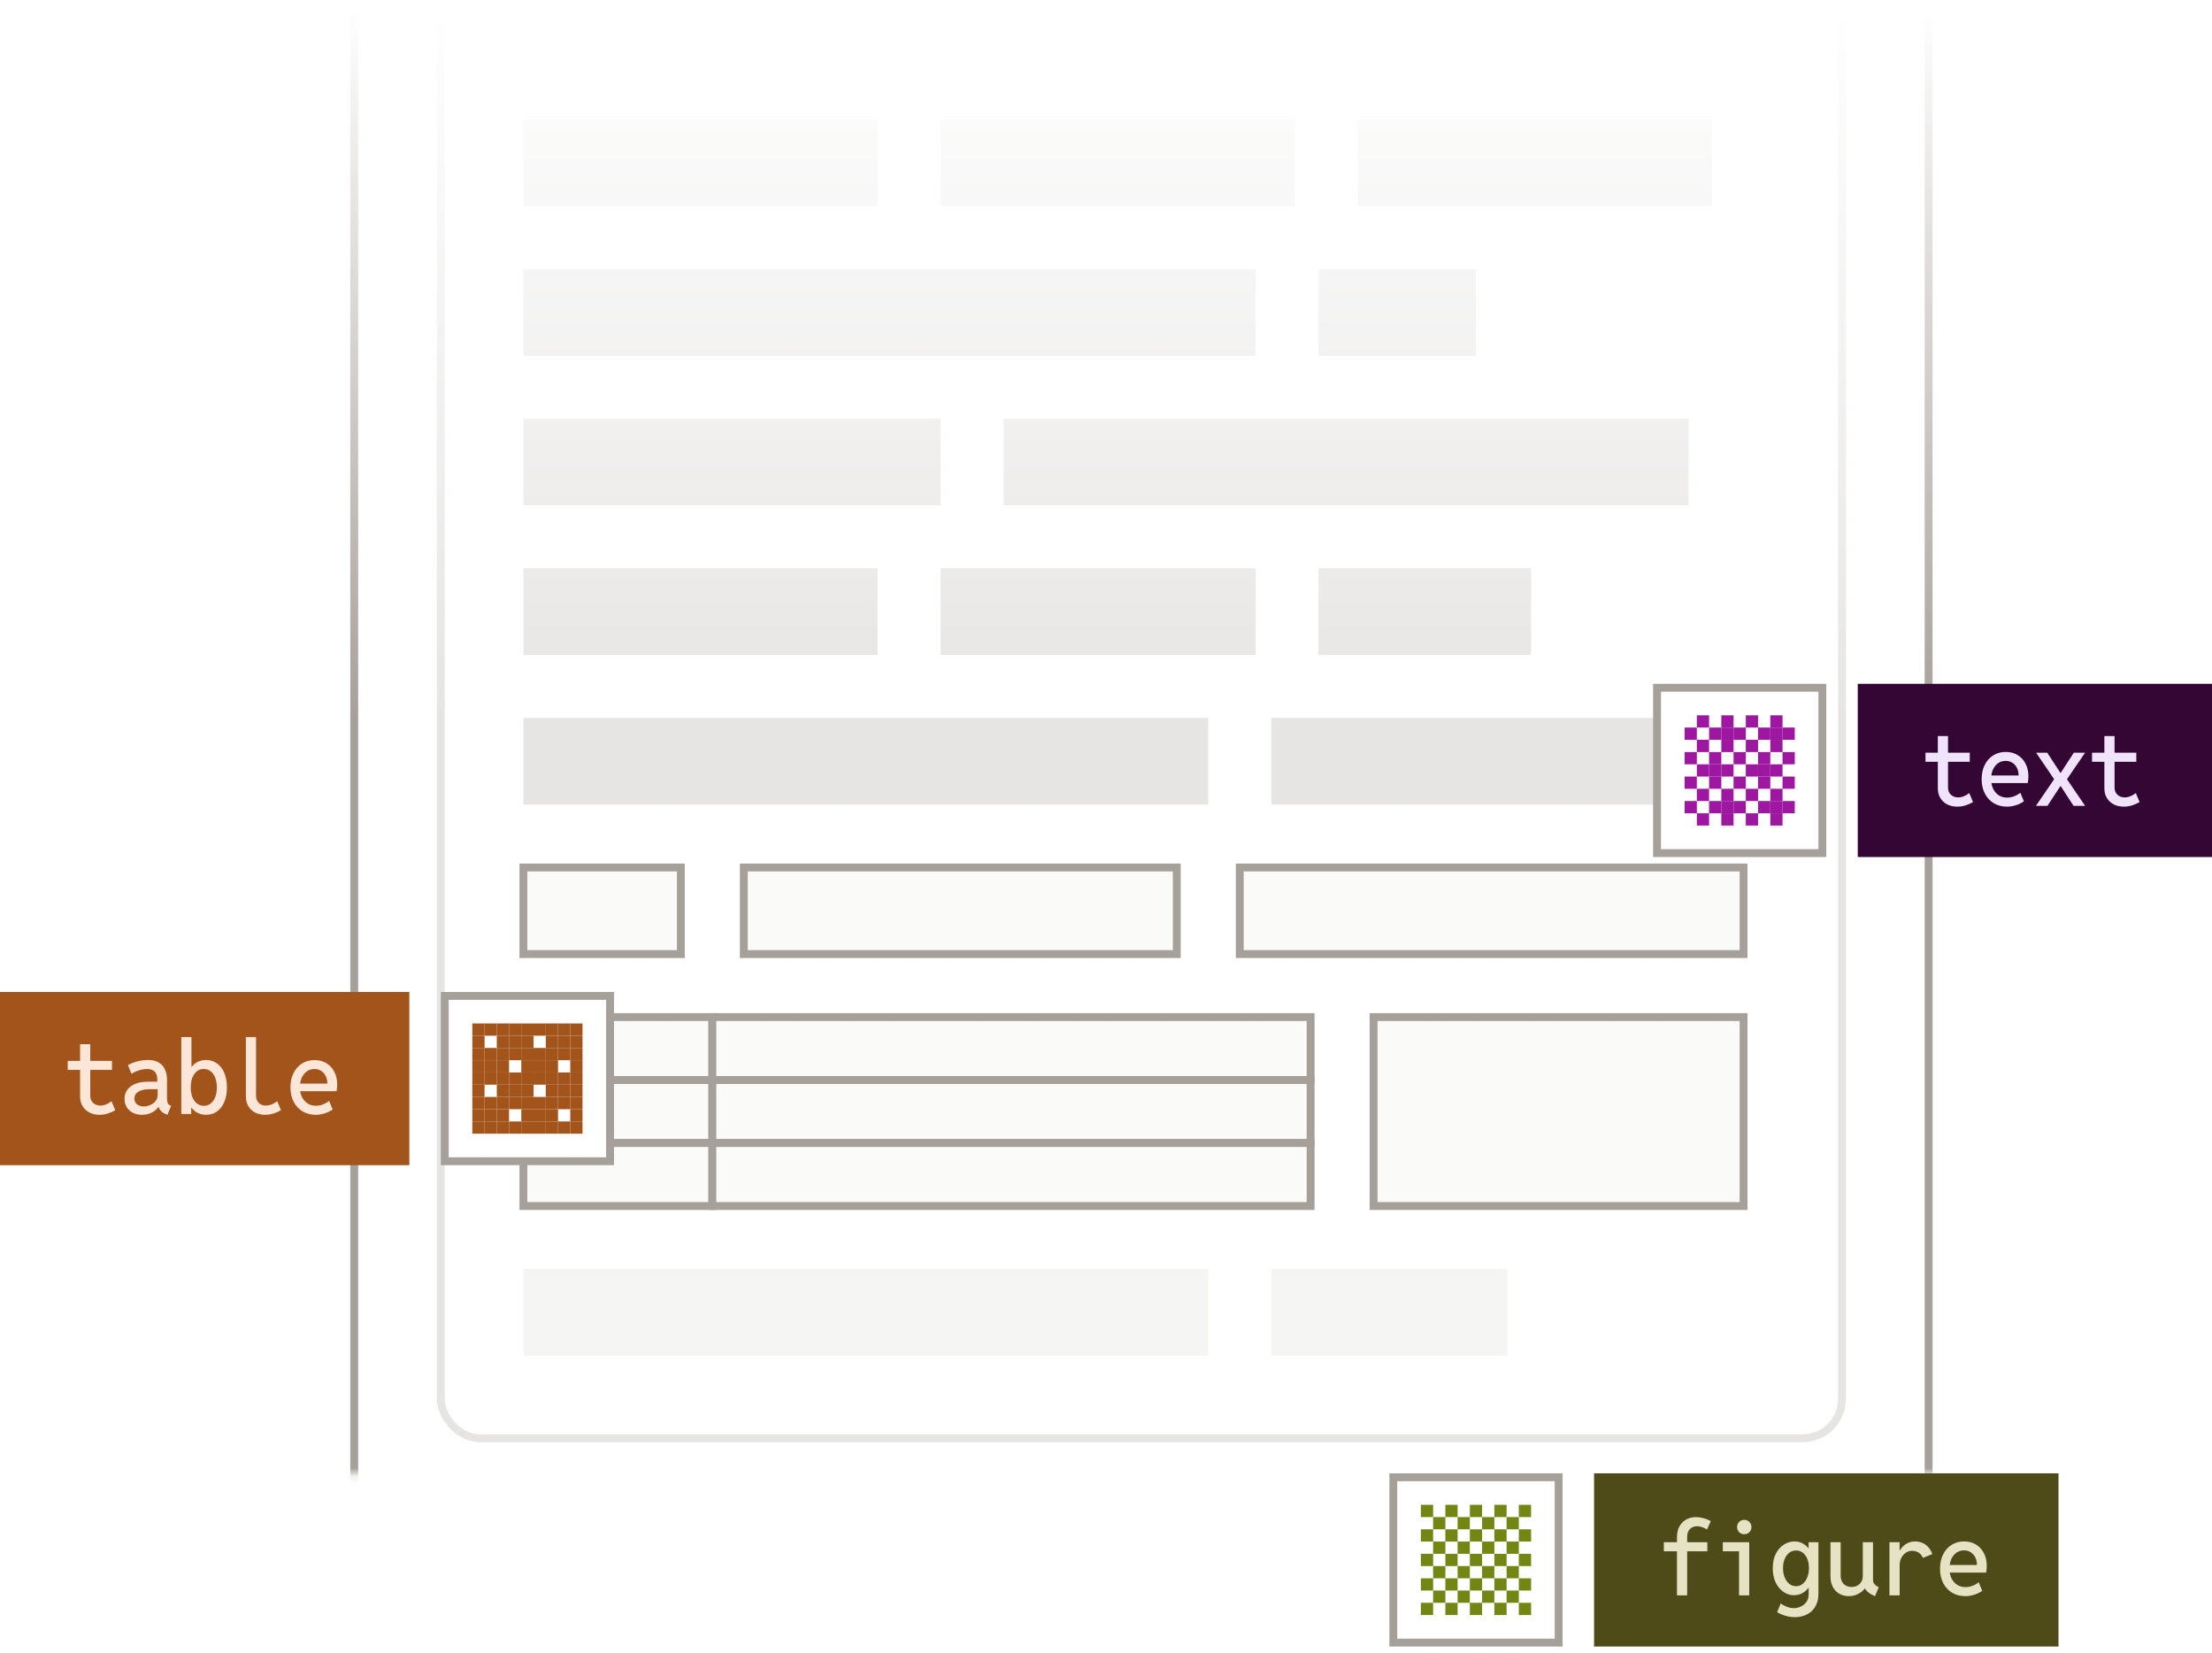 <svg width="281" height="210" viewBox="0 0 281 210" fill="none" xmlns="http://www.w3.org/2000/svg">
<mask id="mask0_6394_15605" style="mask-type:alpha" maskUnits="userSpaceOnUse" x="10" y="0" width="281" height="188">
<rect x="10.055" y="0.859" width="280.914" height="186.282" fill="url(#paint0_linear_6394_15605)"/>
</mask>
<g mask="url(#mask0_6394_15605)">
<g filter="url(#filter0_dddd_6394_15605)">
<rect x="44.5" y="-87.973" width="201" height="264" fill="white"/>
<rect x="45" y="-87.473" width="200" height="263" stroke="#A6A09B"/>
<rect x="55.996" y="-76.476" width="178.005" height="241.005" rx="4.999" stroke="#E7E5E4"/>
<rect width="45" height="11" transform="translate(66.492 -2.967)" fill="#E7E5E4"/>
<rect width="45" height="11" transform="translate(119.492 -2.967)" fill="#E7E5E4"/>
<rect width="45" height="11" transform="translate(172.492 -2.967)" fill="#E7E5E4"/>
<rect width="93" height="11" transform="translate(66.492 16.033)" fill="#E7E5E4"/>
<rect width="20" height="11" transform="translate(167.492 16.033)" fill="#E7E5E4"/>
<rect width="53" height="11" transform="translate(66.492 35.033)" fill="#E7E5E4"/>
<rect width="87" height="11" transform="translate(127.492 35.033)" fill="#E7E5E4"/>
<rect width="45" height="11" transform="translate(66.492 54.033)" fill="#E7E5E4"/>
<rect width="40" height="11" transform="translate(119.492 54.033)" fill="#E7E5E4"/>
<rect width="27" height="11" transform="translate(167.492 54.033)" fill="#E7E5E4"/>
<rect width="87" height="11" transform="translate(66.492 73.033)" fill="#E7E5E4"/>
<rect width="53" height="11" transform="translate(161.492 73.033)" fill="#E7E5E4"/>
<path d="M66.492 92.033H86.492V103.033H66.492V92.033Z" fill="#FAFAF9"/>
<path d="M66.492 92.033H86.492V103.033H66.492V92.033Z" stroke="#A6A09B"/>
<path d="M94.492 92.033H149.492V103.033H94.492V92.033Z" fill="#FAFAF9"/>
<path d="M94.492 92.033H149.492V103.033H94.492V92.033Z" stroke="#A6A09B"/>
<path d="M157.492 92.033H221.492V103.033H157.492V92.033Z" fill="#FAFAF9"/>
<path d="M157.492 92.033H221.492V103.033H157.492V92.033Z" stroke="#A6A09B"/>
<path d="M66.492 111.033H90.492V119.033H66.492V111.033Z" fill="#FAFAF9" stroke="#A6A09B"/>
<path d="M90.492 111.033H166.492V119.033H90.492V111.033Z" fill="#FAFAF9" stroke="#A6A09B"/>
<path d="M66.492 119.033H90.492V127.033H66.492V119.033Z" fill="#FAFAF9" stroke="#A6A09B"/>
<path d="M90.492 119.033H166.492V127.033H90.492V119.033Z" fill="#FAFAF9" stroke="#A6A09B"/>
<path d="M66.492 127.033H90.492V135.033H66.492V127.033Z" fill="#FAFAF9" stroke="#A6A09B"/>
<path d="M90.492 127.033H166.492V135.033H90.492V127.033Z" fill="#FAFAF9" stroke="#A6A09B"/>
<path d="M174.492 111.033H221.492V135.033H174.492V111.033Z" fill="#FAFAF9"/>
<path d="M174.492 111.033H221.492V135.033H174.492V111.033Z" stroke="#A6A09B"/>
<rect width="87" height="11" transform="translate(66.492 143.033)" fill="#F5F5F4"/>
<rect width="30" height="11" transform="translate(161.492 143.033)" fill="#F5F5F4"/>
</g>
</g>
<rect width="52" height="22" transform="translate(0 126)" fill="#A2541B"/>
<path d="M12.634 141.602C12.16 141.602 11.737 141.506 11.364 141.316C10.992 141.121 10.7 140.85 10.488 140.503C10.277 140.152 10.171 139.742 10.171 139.272V132.632H11.466V139.196C11.466 139.564 11.588 139.862 11.834 140.091C12.079 140.315 12.384 140.427 12.748 140.427C13.002 140.427 13.254 140.374 13.503 140.269C13.757 140.159 13.977 140.027 14.164 139.875L14.64 141.011C14.356 141.189 14.039 141.333 13.688 141.443C13.341 141.549 12.989 141.602 12.634 141.602ZM8.603 135.901V134.752H14.227V135.901H8.603ZM18.03 141.602C17.606 141.602 17.228 141.519 16.893 141.354C16.563 141.185 16.301 140.95 16.106 140.649C15.916 140.345 15.821 139.987 15.821 139.577C15.821 139.166 15.928 138.798 16.144 138.472C16.364 138.142 16.692 137.882 17.128 137.691C17.568 137.497 18.12 137.399 18.785 137.399H20.232V138.352H18.931C18.631 138.352 18.338 138.39 18.055 138.466C17.771 138.542 17.537 138.667 17.35 138.84C17.168 139.014 17.077 139.249 17.077 139.545C17.077 139.752 17.128 139.93 17.23 140.078C17.335 140.226 17.477 140.34 17.655 140.421C17.833 140.501 18.032 140.542 18.252 140.542C18.514 140.542 18.783 140.484 19.058 140.37C19.333 140.256 19.564 140.089 19.75 139.869C19.936 139.649 20.029 139.38 20.029 139.062V138.333L19.985 137.964V137.171C19.985 137.057 19.974 136.921 19.953 136.765C19.932 136.608 19.879 136.456 19.794 136.308C19.714 136.16 19.583 136.037 19.401 135.939C19.223 135.838 18.977 135.787 18.664 135.787C18.457 135.787 18.235 135.812 17.998 135.863C17.761 135.914 17.53 135.986 17.306 136.079C17.082 136.168 16.883 136.274 16.709 136.396L16.252 135.292C16.477 135.161 16.728 135.047 17.008 134.949C17.287 134.848 17.579 134.771 17.884 134.721C18.188 134.666 18.485 134.638 18.772 134.638C19.377 134.638 19.858 134.755 20.213 134.987C20.573 135.216 20.829 135.521 20.981 135.901C21.138 136.278 21.216 136.693 21.216 137.146V139.443C21.216 139.714 21.244 139.928 21.299 140.084C21.358 140.241 21.464 140.349 21.616 140.408L21.743 140.459L21.273 141.602L21.083 141.525C20.82 141.424 20.598 141.274 20.416 141.075C20.238 140.872 20.145 140.668 20.137 140.465L20.41 140.592H19.889L20.238 140.421C20.082 140.743 19.805 141.02 19.407 141.252C19.013 141.485 18.554 141.602 18.03 141.602ZM23.032 141.5V131.725H24.32V135.54H24.441L24.181 136.32V139.958L24.479 140.618H24.289V141.5H23.032ZM26.174 141.602C25.649 141.602 25.19 141.458 24.796 141.17C24.407 140.878 24.102 140.472 23.882 139.951C23.666 139.426 23.559 138.815 23.559 138.117C23.559 137.418 23.666 136.809 23.882 136.289C24.102 135.764 24.407 135.358 24.796 135.07C25.186 134.782 25.641 134.638 26.161 134.638C26.699 134.638 27.166 134.782 27.564 135.07C27.966 135.353 28.277 135.757 28.497 136.282C28.717 136.803 28.827 137.414 28.827 138.117C28.827 138.823 28.717 139.439 28.497 139.964C28.277 140.484 27.968 140.889 27.57 141.176C27.172 141.46 26.707 141.602 26.174 141.602ZM25.895 140.459C26.229 140.459 26.519 140.362 26.764 140.167C27.014 139.972 27.206 139.699 27.342 139.348C27.477 138.997 27.545 138.586 27.545 138.117C27.545 137.643 27.475 137.232 27.335 136.885C27.2 136.534 27.008 136.263 26.758 136.073C26.508 135.878 26.214 135.781 25.875 135.781C25.545 135.781 25.258 135.878 25.012 136.073C24.767 136.263 24.574 136.534 24.435 136.885C24.299 137.232 24.232 137.643 24.232 138.117C24.232 138.586 24.299 138.997 24.435 139.348C24.574 139.699 24.769 139.972 25.019 140.167C25.268 140.362 25.56 140.459 25.895 140.459ZM33.671 141.602C33.184 141.602 32.757 141.504 32.389 141.31C32.025 141.111 31.741 140.836 31.538 140.484C31.335 140.133 31.233 139.729 31.233 139.272V131.725H32.528V139.177C32.528 139.545 32.638 139.845 32.858 140.078C33.078 140.311 33.379 140.427 33.76 140.427C34.018 140.427 34.278 140.374 34.54 140.269C34.803 140.159 35.029 140.027 35.219 139.875L35.696 141.011C35.408 141.189 35.086 141.333 34.731 141.443C34.38 141.549 34.026 141.602 33.671 141.602ZM40.108 141.602C39.473 141.602 38.914 141.456 38.432 141.164C37.949 140.872 37.573 140.463 37.302 139.938C37.031 139.414 36.895 138.806 36.895 138.117C36.895 137.431 37.025 136.828 37.283 136.308C37.541 135.787 37.901 135.381 38.362 135.089C38.823 134.797 39.356 134.651 39.962 134.651C40.529 134.651 41.028 134.782 41.459 135.044C41.891 135.303 42.228 135.667 42.469 136.136C42.714 136.602 42.837 137.143 42.837 137.761C42.837 137.897 42.828 138.045 42.812 138.206C42.799 138.362 42.78 138.495 42.754 138.605H37.905V137.641H41.587C41.587 137.272 41.517 136.951 41.377 136.676C41.237 136.396 41.043 136.179 40.793 136.022C40.548 135.865 40.264 135.787 39.942 135.787C39.583 135.787 39.263 135.884 38.984 136.079C38.709 136.274 38.491 136.545 38.33 136.892C38.173 137.239 38.095 137.643 38.095 138.104C38.095 138.569 38.182 138.98 38.355 139.335C38.529 139.687 38.768 139.962 39.073 140.161C39.377 140.355 39.729 140.453 40.127 140.453C40.419 140.453 40.715 140.398 41.015 140.288C41.32 140.173 41.584 140.021 41.809 139.831L42.259 140.922C41.997 141.117 41.669 141.28 41.275 141.411C40.882 141.538 40.493 141.602 40.108 141.602Z" fill="#FBE6D7"/>
<rect x="56.5" y="126.5" width="21" height="21" fill="white"/>
<rect x="56.5" y="126.5" width="21" height="21" stroke="#A6A09B"/>
<path d="M60 130H61.556V131.556H60V130Z" fill="#A2541B"/>
<path d="M61.556 130H63.111V131.556H61.556V130Z" fill="#A2541B"/>
<path d="M63.111 130H64.667V131.556H63.111V130Z" fill="#A2541B"/>
<path d="M64.667 130H66.222V131.556H64.667V130Z" fill="#A2541B"/>
<path d="M66.222 130H67.778V131.556H66.222V130Z" fill="#A2541B"/>
<path d="M67.778 130H69.333V131.556H67.778V130Z" fill="#A2541B"/>
<path d="M69.333 130H70.889V131.556H69.333V130Z" fill="#A2541B"/>
<path d="M70.889 130H72.444V131.556H70.889V130Z" fill="#A2541B"/>
<path d="M72.444 130H74V131.556H72.444V130Z" fill="#A2541B"/>
<path d="M60 131.556H61.556V133.111H60V131.556Z" fill="#A2541B"/>
<path d="M63.111 131.556H64.667V133.111H63.111V131.556Z" fill="#A2541B"/>
<path d="M64.667 131.556H66.222V133.111H64.667V131.556Z" fill="#A2541B"/>
<path d="M66.222 131.556H67.778V133.111H66.222V131.556Z" fill="#A2541B"/>
<path d="M69.333 131.556H70.889V133.111H69.333V131.556Z" fill="#A2541B"/>
<path d="M70.889 131.556H72.444V133.111H70.889V131.556Z" fill="#A2541B"/>
<path d="M72.444 131.556H74V133.111H72.444V131.556Z" fill="#A2541B"/>
<path d="M60 133.111H61.556V134.667H60V133.111Z" fill="#A2541B"/>
<path d="M61.556 133.111H63.111V134.667H61.556V133.111Z" fill="#A2541B"/>
<path d="M63.111 133.111H64.667V134.667H63.111V133.111Z" fill="#A2541B"/>
<path d="M64.667 133.111H66.222V134.667H64.667V133.111Z" fill="#A2541B"/>
<path d="M66.222 133.111H67.778V134.667H66.222V133.111Z" fill="#A2541B"/>
<path d="M67.778 133.111H69.333V134.667H67.778V133.111Z" fill="#A2541B"/>
<path d="M69.333 133.111H70.889V134.667H69.333V133.111Z" fill="#A2541B"/>
<path d="M70.889 133.111H72.444V134.667H70.889V133.111Z" fill="#A2541B"/>
<path d="M72.444 133.111H74V134.667H72.444V133.111Z" fill="#A2541B"/>
<path d="M60 134.667H61.556V136.222H60V134.667Z" fill="#A2541B"/>
<path d="M61.556 134.667H63.111V136.222H61.556V134.667Z" fill="#A2541B"/>
<path d="M63.111 134.667H64.667V136.222H63.111V134.667Z" fill="#A2541B"/>
<path d="M66.222 134.667H67.778V136.222H66.222V134.667Z" fill="#A2541B"/>
<path d="M67.778 134.667H69.333V136.222H67.778V134.667Z" fill="#A2541B"/>
<path d="M69.333 134.667H70.889V136.222H69.333V134.667Z" fill="#A2541B"/>
<path d="M72.444 134.667H74V136.222H72.444V134.667Z" fill="#A2541B"/>
<path d="M60 136.222H61.556V137.778H60V136.222Z" fill="#A2541B"/>
<path d="M61.556 136.222H63.111V137.778H61.556V136.222Z" fill="#A2541B"/>
<path d="M63.111 136.222H64.667V137.778H63.111V136.222Z" fill="#A2541B"/>
<path d="M64.667 136.222H66.222V137.778H64.667V136.222Z" fill="#A2541B"/>
<path d="M66.222 136.222H67.778V137.778H66.222V136.222Z" fill="#A2541B"/>
<path d="M67.778 136.222H69.333V137.778H67.778V136.222Z" fill="#A2541B"/>
<path d="M69.333 136.222H70.889V137.778H69.333V136.222Z" fill="#A2541B"/>
<path d="M70.889 136.222H72.444V137.778H70.889V136.222Z" fill="#A2541B"/>
<path d="M72.444 136.222H74V137.778H72.444V136.222Z" fill="#A2541B"/>
<path d="M60 137.778H61.556V139.333H60V137.778Z" fill="#A2541B"/>
<path d="M63.111 137.778H64.667V139.333H63.111V137.778Z" fill="#A2541B"/>
<path d="M64.667 137.778H66.222V139.333H64.667V137.778Z" fill="#A2541B"/>
<path d="M66.222 137.778H67.778V139.333H66.222V137.778Z" fill="#A2541B"/>
<path d="M69.333 137.778H70.889V139.333H69.333V137.778Z" fill="#A2541B"/>
<path d="M70.889 137.778H72.444V139.333H70.889V137.778Z" fill="#A2541B"/>
<path d="M72.444 137.778H74V139.333H72.444V137.778Z" fill="#A2541B"/>
<path d="M60 139.333H61.556V140.889H60V139.333Z" fill="#A2541B"/>
<path d="M61.556 139.333H63.111V140.889H61.556V139.333Z" fill="#A2541B"/>
<path d="M63.111 139.333H64.667V140.889H63.111V139.333Z" fill="#A2541B"/>
<path d="M64.667 139.333H66.222V140.889H64.667V139.333Z" fill="#A2541B"/>
<path d="M66.222 139.333H67.778V140.889H66.222V139.333Z" fill="#A2541B"/>
<path d="M67.778 139.333H69.333V140.889H67.778V139.333Z" fill="#A2541B"/>
<path d="M69.333 139.333H70.889V140.889H69.333V139.333Z" fill="#A2541B"/>
<path d="M70.889 139.333H72.444V140.889H70.889V139.333Z" fill="#A2541B"/>
<path d="M72.444 139.333H74V140.889H72.444V139.333Z" fill="#A2541B"/>
<path d="M60 140.889H61.556V142.444H60V140.889Z" fill="#A2541B"/>
<path d="M61.556 140.889H63.111V142.444H61.556V140.889Z" fill="#A2541B"/>
<path d="M63.111 140.889H64.667V142.444H63.111V140.889Z" fill="#A2541B"/>
<path d="M66.222 140.889H67.778V142.444H66.222V140.889Z" fill="#A2541B"/>
<path d="M67.778 140.889H69.333V142.444H67.778V140.889Z" fill="#A2541B"/>
<path d="M69.333 140.889H70.889V142.444H69.333V140.889Z" fill="#A2541B"/>
<path d="M72.444 140.889H74V142.444H72.444V140.889Z" fill="#A2541B"/>
<path d="M60 142.444H61.556V144H60V142.444Z" fill="#A2541B"/>
<path d="M61.556 142.444H63.111V144H61.556V142.444Z" fill="#A2541B"/>
<path d="M63.111 142.444H64.667V144H63.111V142.444Z" fill="#A2541B"/>
<path d="M64.667 142.444H66.222V144H64.667V142.444Z" fill="#A2541B"/>
<path d="M66.222 142.444H67.778V144H66.222V142.444Z" fill="#A2541B"/>
<path d="M67.778 142.444H69.333V144H67.778V142.444Z" fill="#A2541B"/>
<path d="M69.333 142.444H70.889V144H69.333V142.444Z" fill="#A2541B"/>
<path d="M70.889 142.444H72.444V144H70.889V142.444Z" fill="#A2541B"/>
<path d="M72.444 142.444H74V144H72.444V142.444Z" fill="#A2541B"/>
<rect x="177" y="187.641" width="21" height="21" fill="white"/>
<rect x="177" y="187.641" width="21" height="21" stroke="#A6A09B"/>
<path d="M180.5 191.141H182.056V192.697H180.5V191.141Z" fill="#718613"/>
<path d="M183.611 191.141H185.167V192.697H183.611V191.141Z" fill="#718613"/>
<path d="M186.722 191.141H188.278V192.697H186.722V191.141Z" fill="#718613"/>
<path d="M189.833 191.141H191.389V192.697H189.833V191.141Z" fill="#718613"/>
<path d="M192.944 191.141H194.5V192.697H192.944V191.141Z" fill="#718613"/>
<path d="M182.056 192.697H183.611V194.252H182.056V192.697Z" fill="#718613"/>
<path d="M185.167 192.697H186.722V194.252H185.167V192.697Z" fill="#718613"/>
<path d="M188.278 192.697H189.833V194.252H188.278V192.697Z" fill="#718613"/>
<path d="M191.389 192.697H192.944V194.252H191.389V192.697Z" fill="#718613"/>
<path d="M180.5 194.252H182.056V195.808H180.5V194.252Z" fill="#718613"/>
<path d="M183.611 194.252H185.167V195.808H183.611V194.252Z" fill="#718613"/>
<path d="M186.722 194.252H188.278V195.808H186.722V194.252Z" fill="#718613"/>
<path d="M189.833 194.252H191.389V195.808H189.833V194.252Z" fill="#718613"/>
<path d="M192.944 194.252H194.5V195.808H192.944V194.252Z" fill="#718613"/>
<path d="M182.056 195.808H183.611V197.363H182.056V195.808Z" fill="#718613"/>
<path d="M185.167 195.808H186.722V197.363H185.167V195.808Z" fill="#718613"/>
<path d="M188.278 195.808H189.833V197.363H188.278V195.808Z" fill="#718613"/>
<path d="M191.389 195.808H192.944V197.363H191.389V195.808Z" fill="#718613"/>
<path d="M180.5 197.363H182.056V198.919H180.5V197.363Z" fill="#718613"/>
<path d="M183.611 197.363H185.167V198.919H183.611V197.363Z" fill="#718613"/>
<path d="M186.722 197.363H188.278V198.919H186.722V197.363Z" fill="#718613"/>
<path d="M189.833 197.363H191.389V198.919H189.833V197.363Z" fill="#718613"/>
<path d="M192.944 197.363H194.5V198.919H192.944V197.363Z" fill="#718613"/>
<path d="M182.056 198.919H183.611V200.474H182.056V198.919Z" fill="#718613"/>
<path d="M185.167 198.919H186.722V200.474H185.167V198.919Z" fill="#718613"/>
<path d="M188.278 198.919H189.833V200.474H188.278V198.919Z" fill="#718613"/>
<path d="M191.389 198.919H192.944V200.474H191.389V198.919Z" fill="#718613"/>
<path d="M180.5 200.474H182.056V202.03H180.5V200.474Z" fill="#718613"/>
<path d="M183.611 200.474H185.167V202.03H183.611V200.474Z" fill="#718613"/>
<path d="M186.722 200.474H188.278V202.03H186.722V200.474Z" fill="#718613"/>
<path d="M189.833 200.474H191.389V202.03H189.833V200.474Z" fill="#718613"/>
<path d="M192.944 200.474H194.5V202.03H192.944V200.474Z" fill="#718613"/>
<path d="M182.056 202.03H183.611V203.586H182.056V202.03Z" fill="#718613"/>
<path d="M185.167 202.03H186.722V203.586H185.167V202.03Z" fill="#718613"/>
<path d="M188.278 202.03H189.833V203.586H188.278V202.03Z" fill="#718613"/>
<path d="M191.389 202.03H192.944V203.586H191.389V202.03Z" fill="#718613"/>
<path d="M180.5 203.586H182.056V205.141H180.5V203.586Z" fill="#718613"/>
<path d="M183.611 203.586H185.167V205.141H183.611V203.586Z" fill="#718613"/>
<path d="M186.722 203.586H188.278V205.141H186.722V203.586Z" fill="#718613"/>
<path d="M189.833 203.586H191.389V205.141H189.833V203.586Z" fill="#718613"/>
<path d="M192.944 203.586H194.5V205.141H192.944V203.586Z" fill="#718613"/>
<rect width="59" height="22" transform="translate(202.5 187.141)" fill="#4E4B18"/>
<path d="M213.033 202.641V195.278C213.033 194.732 213.136 194.266 213.344 193.881C213.555 193.496 213.843 193.204 214.207 193.005C214.575 192.802 214.994 192.701 215.464 192.701C215.756 192.701 216.069 192.747 216.403 192.84C216.738 192.929 217.044 193.056 217.324 193.221L216.848 194.281C216.649 194.146 216.437 194.042 216.213 193.97C215.989 193.898 215.785 193.862 215.604 193.862C215.227 193.862 214.92 193.979 214.683 194.211C214.446 194.444 214.328 194.789 214.328 195.246V202.641H213.033ZM211.363 197.042V195.894H216.892V197.042H211.363ZM220.917 202.641V195.894H222.212V202.641H220.917ZM218.854 197.042V195.894H222.212V197.042H218.854ZM221.583 194.878C221.325 194.878 221.107 194.791 220.929 194.618C220.756 194.44 220.669 194.222 220.669 193.964C220.669 193.706 220.756 193.49 220.929 193.316C221.107 193.139 221.325 193.05 221.583 193.05C221.841 193.05 222.057 193.139 222.231 193.316C222.408 193.49 222.497 193.706 222.497 193.964C222.497 194.222 222.408 194.44 222.231 194.618C222.057 194.791 221.841 194.878 221.583 194.878ZM228.02 205.409C227.576 205.409 227.148 205.343 226.738 205.212C226.327 205.081 226.001 204.933 225.76 204.768L226.211 203.663C226.406 203.824 226.657 203.964 226.966 204.082C227.279 204.205 227.586 204.266 227.887 204.266C228.153 204.266 228.431 204.205 228.718 204.082C229.01 203.964 229.256 203.771 229.455 203.504C229.658 203.242 229.759 202.893 229.759 202.457V201.619H229.575L229.81 201.01V197.347L229.474 196.7H229.753V195.894H231.003V202.394C231.003 202.918 230.923 203.369 230.762 203.746C230.601 204.126 230.381 204.44 230.102 204.685C229.823 204.931 229.503 205.112 229.144 205.231C228.784 205.349 228.409 205.409 228.02 205.409ZM227.906 202.628C227.559 202.628 227.224 202.552 226.903 202.4C226.581 202.243 226.291 202.017 226.033 201.721C225.775 201.424 225.572 201.065 225.424 200.642C225.276 200.214 225.202 199.732 225.202 199.194C225.202 198.466 225.333 197.851 225.595 197.347C225.858 196.839 226.198 196.454 226.617 196.192C227.04 195.925 227.489 195.792 227.963 195.792C228.458 195.792 228.898 195.936 229.283 196.224C229.673 196.507 229.977 196.903 230.197 197.411C230.417 197.914 230.527 198.494 230.527 199.15C230.527 199.814 230.413 200.409 230.185 200.934C229.956 201.458 229.643 201.873 229.245 202.178C228.847 202.478 228.401 202.628 227.906 202.628ZM228.16 201.479C228.473 201.479 228.752 201.382 228.998 201.188C229.247 200.989 229.442 200.716 229.582 200.369C229.725 200.017 229.797 199.613 229.797 199.156C229.797 198.708 229.725 198.318 229.582 197.988C229.442 197.654 229.249 197.396 229.004 197.214C228.758 197.032 228.481 196.941 228.172 196.941C227.847 196.941 227.559 197.034 227.309 197.22C227.059 197.406 226.863 197.669 226.719 198.007C226.575 198.346 226.503 198.737 226.503 199.182C226.503 199.626 226.575 200.022 226.719 200.369C226.863 200.711 227.057 200.982 227.303 201.181C227.552 201.38 227.838 201.479 228.16 201.479ZM234.895 202.743C234.417 202.743 234 202.639 233.644 202.432C233.293 202.224 233.02 201.934 232.825 201.562C232.631 201.19 232.533 200.752 232.533 200.248V195.894H233.828V200.159C233.828 200.582 233.951 200.923 234.197 201.181C234.442 201.435 234.77 201.566 235.18 201.575C235.472 201.579 235.726 201.522 235.942 201.403C236.162 201.285 236.334 201.12 236.456 200.908C236.579 200.697 236.64 200.447 236.64 200.159V195.894H237.935V200.737C237.935 200.906 238.001 201.069 238.132 201.226C238.263 201.382 238.441 201.507 238.665 201.6L238.196 202.743C237.819 202.595 237.502 202.406 237.243 202.178C236.985 201.945 236.854 201.719 236.85 201.499L237.275 201.778H236.532L237.174 201.353C236.941 201.788 236.617 202.129 236.202 202.375C235.788 202.62 235.352 202.743 234.895 202.743ZM240.024 202.641V195.894H241.313V196.928H241.535L241.122 197.506C241.207 197.176 241.353 196.882 241.56 196.624C241.772 196.365 242.023 196.162 242.315 196.014C242.607 195.866 242.923 195.792 243.261 195.792C243.613 195.792 243.932 195.855 244.22 195.982C244.508 196.105 244.757 196.287 244.969 196.528C245.18 196.765 245.348 197.055 245.47 197.398L244.283 197.88C244.161 197.597 243.981 197.377 243.744 197.22C243.511 197.064 243.225 196.985 242.887 196.985C242.612 196.985 242.356 197.064 242.119 197.22C241.882 197.373 241.689 197.586 241.541 197.861C241.393 198.136 241.319 198.452 241.319 198.807V202.641H240.024ZM249.66 202.743C249.025 202.743 248.467 202.597 247.984 202.305C247.502 202.013 247.125 201.604 246.854 201.08C246.583 200.555 246.448 199.948 246.448 199.258C246.448 198.572 246.577 197.969 246.835 197.449C247.093 196.928 247.453 196.522 247.914 196.23C248.376 195.938 248.909 195.792 249.514 195.792C250.081 195.792 250.58 195.923 251.012 196.186C251.444 196.444 251.78 196.808 252.021 197.277C252.267 197.743 252.389 198.285 252.389 198.902C252.389 199.038 252.381 199.186 252.364 199.347C252.351 199.503 252.332 199.637 252.307 199.747H247.457V198.782H251.139C251.139 198.414 251.069 198.092 250.929 197.817C250.79 197.538 250.595 197.32 250.346 197.163C250.1 197.007 249.817 196.928 249.495 196.928C249.135 196.928 248.816 197.026 248.536 197.22C248.261 197.415 248.043 197.686 247.883 198.033C247.726 198.38 247.648 198.784 247.648 199.245C247.648 199.711 247.735 200.121 247.908 200.477C248.082 200.828 248.321 201.103 248.625 201.302C248.93 201.496 249.281 201.594 249.679 201.594C249.971 201.594 250.267 201.539 250.568 201.429C250.872 201.314 251.137 201.162 251.361 200.972L251.812 202.063C251.549 202.258 251.221 202.421 250.828 202.552C250.434 202.679 250.045 202.743 249.66 202.743Z" fill="#E6E3C4"/>
<rect x="210.5" y="87.359" width="21" height="21" fill="white"/>
<rect x="210.5" y="87.359" width="21" height="21" stroke="#A6A09B"/>
<path d="M215.556 90.859H217.111V92.414H215.556V90.859Z" fill="#9D17A0"/>
<path d="M218.667 90.859H220.222V92.414H218.667V90.859Z" fill="#9D17A0"/>
<path d="M221.778 90.859H223.333V92.414H221.778V90.859Z" fill="#9D17A0"/>
<path d="M224.889 90.859H226.444V92.414H224.889V90.859Z" fill="#9D17A0"/>
<path d="M214 92.414H215.556V93.97H214V92.414Z" fill="#9D17A0"/>
<path d="M217.111 92.414H218.667V93.97H217.111V92.414Z" fill="#9D17A0"/>
<path d="M218.667 92.414H220.222V93.97H218.667V92.414Z" fill="#9D17A0"/>
<path d="M220.222 92.414H221.778V93.97H220.222V92.414Z" fill="#9D17A0"/>
<path d="M223.333 92.414H224.889V93.97H223.333V92.414Z" fill="#9D17A0"/>
<path d="M224.889 92.414H226.444V93.97H224.889V92.414Z" fill="#9D17A0"/>
<path d="M226.444 92.414H228V93.97H226.444V92.414Z" fill="#9D17A0"/>
<path d="M215.556 93.97H217.111V95.526H215.556V93.97Z" fill="#9D17A0"/>
<path d="M218.667 93.97H220.222V95.526H218.667V93.97Z" fill="#9D17A0"/>
<path d="M221.778 93.97H223.333V95.526H221.778V93.97Z" fill="#9D17A0"/>
<path d="M224.889 93.97H226.444V95.526H224.889V93.97Z" fill="#9D17A0"/>
<path d="M214 95.526H215.556V97.081H214V95.526Z" fill="#9D17A0"/>
<path d="M217.111 95.526H218.667V97.081H217.111V95.526Z" fill="#9D17A0"/>
<path d="M220.222 95.526H221.778V97.081H220.222V95.526Z" fill="#9D17A0"/>
<path d="M223.333 95.526H224.889V97.081H223.333V95.526Z" fill="#9D17A0"/>
<path d="M226.444 95.526H228V97.081H226.444V95.526Z" fill="#9D17A0"/>
<path d="M215.556 97.081H217.111V98.637H215.556V97.081Z" fill="#9D17A0"/>
<path d="M217.111 97.081H218.667V98.637H217.111V97.081Z" fill="#9D17A0"/>
<path d="M218.667 97.081H220.222V98.637H218.667V97.081Z" fill="#9D17A0"/>
<path d="M221.778 97.081H223.333V98.637H221.778V97.081Z" fill="#9D17A0"/>
<path d="M223.333 97.081H224.889V98.637H223.333V97.081Z" fill="#9D17A0"/>
<path d="M224.889 97.081H226.444V98.637H224.889V97.081Z" fill="#9D17A0"/>
<path d="M214 98.637H215.556V100.192H214V98.637Z" fill="#9D17A0"/>
<path d="M217.111 98.637H218.667V100.192H217.111V98.637Z" fill="#9D17A0"/>
<path d="M220.222 98.637H221.778V100.192H220.222V98.637Z" fill="#9D17A0"/>
<path d="M223.333 98.637H224.889V100.192H223.333V98.637Z" fill="#9D17A0"/>
<path d="M226.444 98.637H228V100.192H226.444V98.637Z" fill="#9D17A0"/>
<path d="M215.556 100.192H217.111V101.748H215.556V100.192Z" fill="#9D17A0"/>
<path d="M218.667 100.192H220.222V101.748H218.667V100.192Z" fill="#9D17A0"/>
<path d="M221.778 100.192H223.333V101.748H221.778V100.192Z" fill="#9D17A0"/>
<path d="M224.889 100.192H226.444V101.748H224.889V100.192Z" fill="#9D17A0"/>
<path d="M214 101.748H215.556V103.303H214V101.748Z" fill="#9D17A0"/>
<path d="M217.111 101.748H218.667V103.303H217.111V101.748Z" fill="#9D17A0"/>
<path d="M218.667 101.748H220.222V103.303H218.667V101.748Z" fill="#9D17A0"/>
<path d="M220.222 101.748H221.778V103.303H220.222V101.748Z" fill="#9D17A0"/>
<path d="M223.333 101.748H224.889V103.303H223.333V101.748Z" fill="#9D17A0"/>
<path d="M224.889 101.748H226.444V103.303H224.889V101.748Z" fill="#9D17A0"/>
<path d="M226.444 101.748H228V103.303H226.444V101.748Z" fill="#9D17A0"/>
<path d="M215.556 103.303H217.111V104.859H215.556V103.303Z" fill="#9D17A0"/>
<path d="M218.667 103.303H220.222V104.859H218.667V103.303Z" fill="#9D17A0"/>
<path d="M221.778 103.303H223.333V104.859H221.778V103.303Z" fill="#9D17A0"/>
<path d="M224.889 103.303H226.444V104.859H224.889V103.303Z" fill="#9D17A0"/>
<rect width="45" height="22" transform="translate(236 86.859)" fill="#330634"/>
<path d="M248.634 102.46C248.16 102.46 247.737 102.365 247.364 102.175C246.992 101.98 246.7 101.709 246.488 101.362C246.277 101.011 246.171 100.601 246.171 100.131V93.491H247.466V100.055C247.466 100.423 247.589 100.721 247.834 100.95C248.079 101.174 248.384 101.286 248.748 101.286C249.002 101.286 249.254 101.233 249.503 101.127C249.757 101.017 249.977 100.886 250.164 100.734L250.64 101.87C250.356 102.048 250.039 102.192 249.688 102.302C249.34 102.408 248.989 102.46 248.634 102.46ZM244.603 96.76V95.611H250.227V96.76H244.603ZM254.95 102.46C254.315 102.46 253.757 102.314 253.274 102.022C252.792 101.73 252.415 101.322 252.144 100.797C251.873 100.273 251.738 99.665 251.738 98.976C251.738 98.29 251.867 97.687 252.125 97.166C252.383 96.646 252.743 96.24 253.204 95.948C253.666 95.656 254.199 95.51 254.804 95.51C255.371 95.51 255.87 95.641 256.302 95.903C256.734 96.162 257.07 96.525 257.311 96.995C257.557 97.461 257.679 98.002 257.679 98.62C257.679 98.755 257.671 98.904 257.654 99.064C257.641 99.221 257.622 99.354 257.597 99.464H252.747V98.499H256.429C256.429 98.131 256.359 97.81 256.219 97.535C256.08 97.255 255.885 97.037 255.636 96.881C255.39 96.724 255.107 96.646 254.785 96.646C254.425 96.646 254.106 96.743 253.826 96.938C253.551 97.133 253.333 97.403 253.173 97.751C253.016 98.097 252.938 98.502 252.938 98.963C252.938 99.428 253.025 99.839 253.198 100.194C253.372 100.546 253.611 100.821 253.915 101.02C254.22 101.214 254.571 101.312 254.969 101.312C255.261 101.312 255.557 101.257 255.858 101.146C256.162 101.032 256.427 100.88 256.651 100.689L257.102 101.781C256.839 101.976 256.511 102.139 256.118 102.27C255.724 102.397 255.335 102.46 254.95 102.46ZM258.632 102.359L260.93 99.001V98.95L261.717 98.163H261.787L263.443 95.611H264.878L262.593 98.95V98.995L261.812 99.858H261.736L260.098 102.359H258.632ZM263.412 102.359L261.787 99.858H261.71L260.93 98.995V98.95L258.657 95.611H260.073L261.736 98.163H261.793L262.593 98.95V99.001L264.884 102.359H263.412ZM269.791 102.46C269.317 102.46 268.894 102.365 268.522 102.175C268.149 101.98 267.857 101.709 267.646 101.362C267.434 101.011 267.328 100.601 267.328 100.131V93.491H268.623V100.055C268.623 100.423 268.746 100.721 268.991 100.95C269.237 101.174 269.542 101.286 269.906 101.286C270.159 101.286 270.411 101.233 270.661 101.127C270.915 101.017 271.135 100.886 271.321 100.734L271.797 101.87C271.514 102.048 271.196 102.192 270.845 102.302C270.498 102.408 270.147 102.46 269.791 102.46ZM265.761 96.76V95.611H271.385V96.76H265.761Z" fill="#F0E4FD"/>
<defs>
<filter id="filter0_dddd_6394_15605" x="32.662" y="-90.653" width="224.676" height="287.676" filterUnits="userSpaceOnUse" color-interpolation-filters="sRGB">
<feFlood flood-opacity="0" result="BackgroundImageFix"/>
<feColorMatrix in="SourceAlpha" type="matrix" values="0 0 0 0 0 0 0 0 0 0 0 0 0 0 0 0 0 0 127 0" result="hardAlpha"/>
<feOffset dy="1.135"/>
<feGaussianBlur stdDeviation="0.733"/>
<feColorMatrix type="matrix" values="0 0 0 0 0.651 0 0 0 0 0.627 0 0 0 0 0.608 0 0 0 0.02 0"/>
<feBlend mode="normal" in2="BackgroundImageFix" result="effect1_dropShadow_6394_15605"/>
<feColorMatrix in="SourceAlpha" type="matrix" values="0 0 0 0 0 0 0 0 0 0 0 0 0 0 0 0 0 0 127 0" result="hardAlpha"/>
<feOffset dy="2.727"/>
<feGaussianBlur stdDeviation="1.762"/>
<feColorMatrix type="matrix" values="0 0 0 0 0.651 0 0 0 0 0.627 0 0 0 0 0.608 0 0 0 0.028 0"/>
<feBlend mode="normal" in2="effect1_dropShadow_6394_15605" result="effect2_dropShadow_6394_15605"/>
<feColorMatrix in="SourceAlpha" type="matrix" values="0 0 0 0 0 0 0 0 0 0 0 0 0 0 0 0 0 0 127 0" result="hardAlpha"/>
<feOffset dy="5.134"/>
<feGaussianBlur stdDeviation="3.318"/>
<feColorMatrix type="matrix" values="0 0 0 0 0.651 0 0 0 0 0.627 0 0 0 0 0.608 0 0 0 0.035 0"/>
<feBlend mode="normal" in2="effect2_dropShadow_6394_15605" result="effect3_dropShadow_6394_15605"/>
<feColorMatrix in="SourceAlpha" type="matrix" values="0 0 0 0 0 0 0 0 0 0 0 0 0 0 0 0 0 0 127 0" result="hardAlpha"/>
<feOffset dy="9.158"/>
<feGaussianBlur stdDeviation="5.919"/>
<feColorMatrix type="matrix" values="0 0 0 0 0.651 0 0 0 0 0.627 0 0 0 0 0.608 0 0 0 0.042 0"/>
<feBlend mode="normal" in2="effect3_dropShadow_6394_15605" result="effect4_dropShadow_6394_15605"/>
<feBlend mode="normal" in="SourceGraphic" in2="effect4_dropShadow_6394_15605" result="shape"/>
</filter>
<linearGradient id="paint0_linear_6394_15605" x1="150.512" y1="0.859" x2="150.512" y2="91.392" gradientUnits="userSpaceOnUse">
<stop stop-color="white" stop-opacity="0"/>
<stop offset="1" stop-color="white"/>
</linearGradient>
</defs>
</svg>
